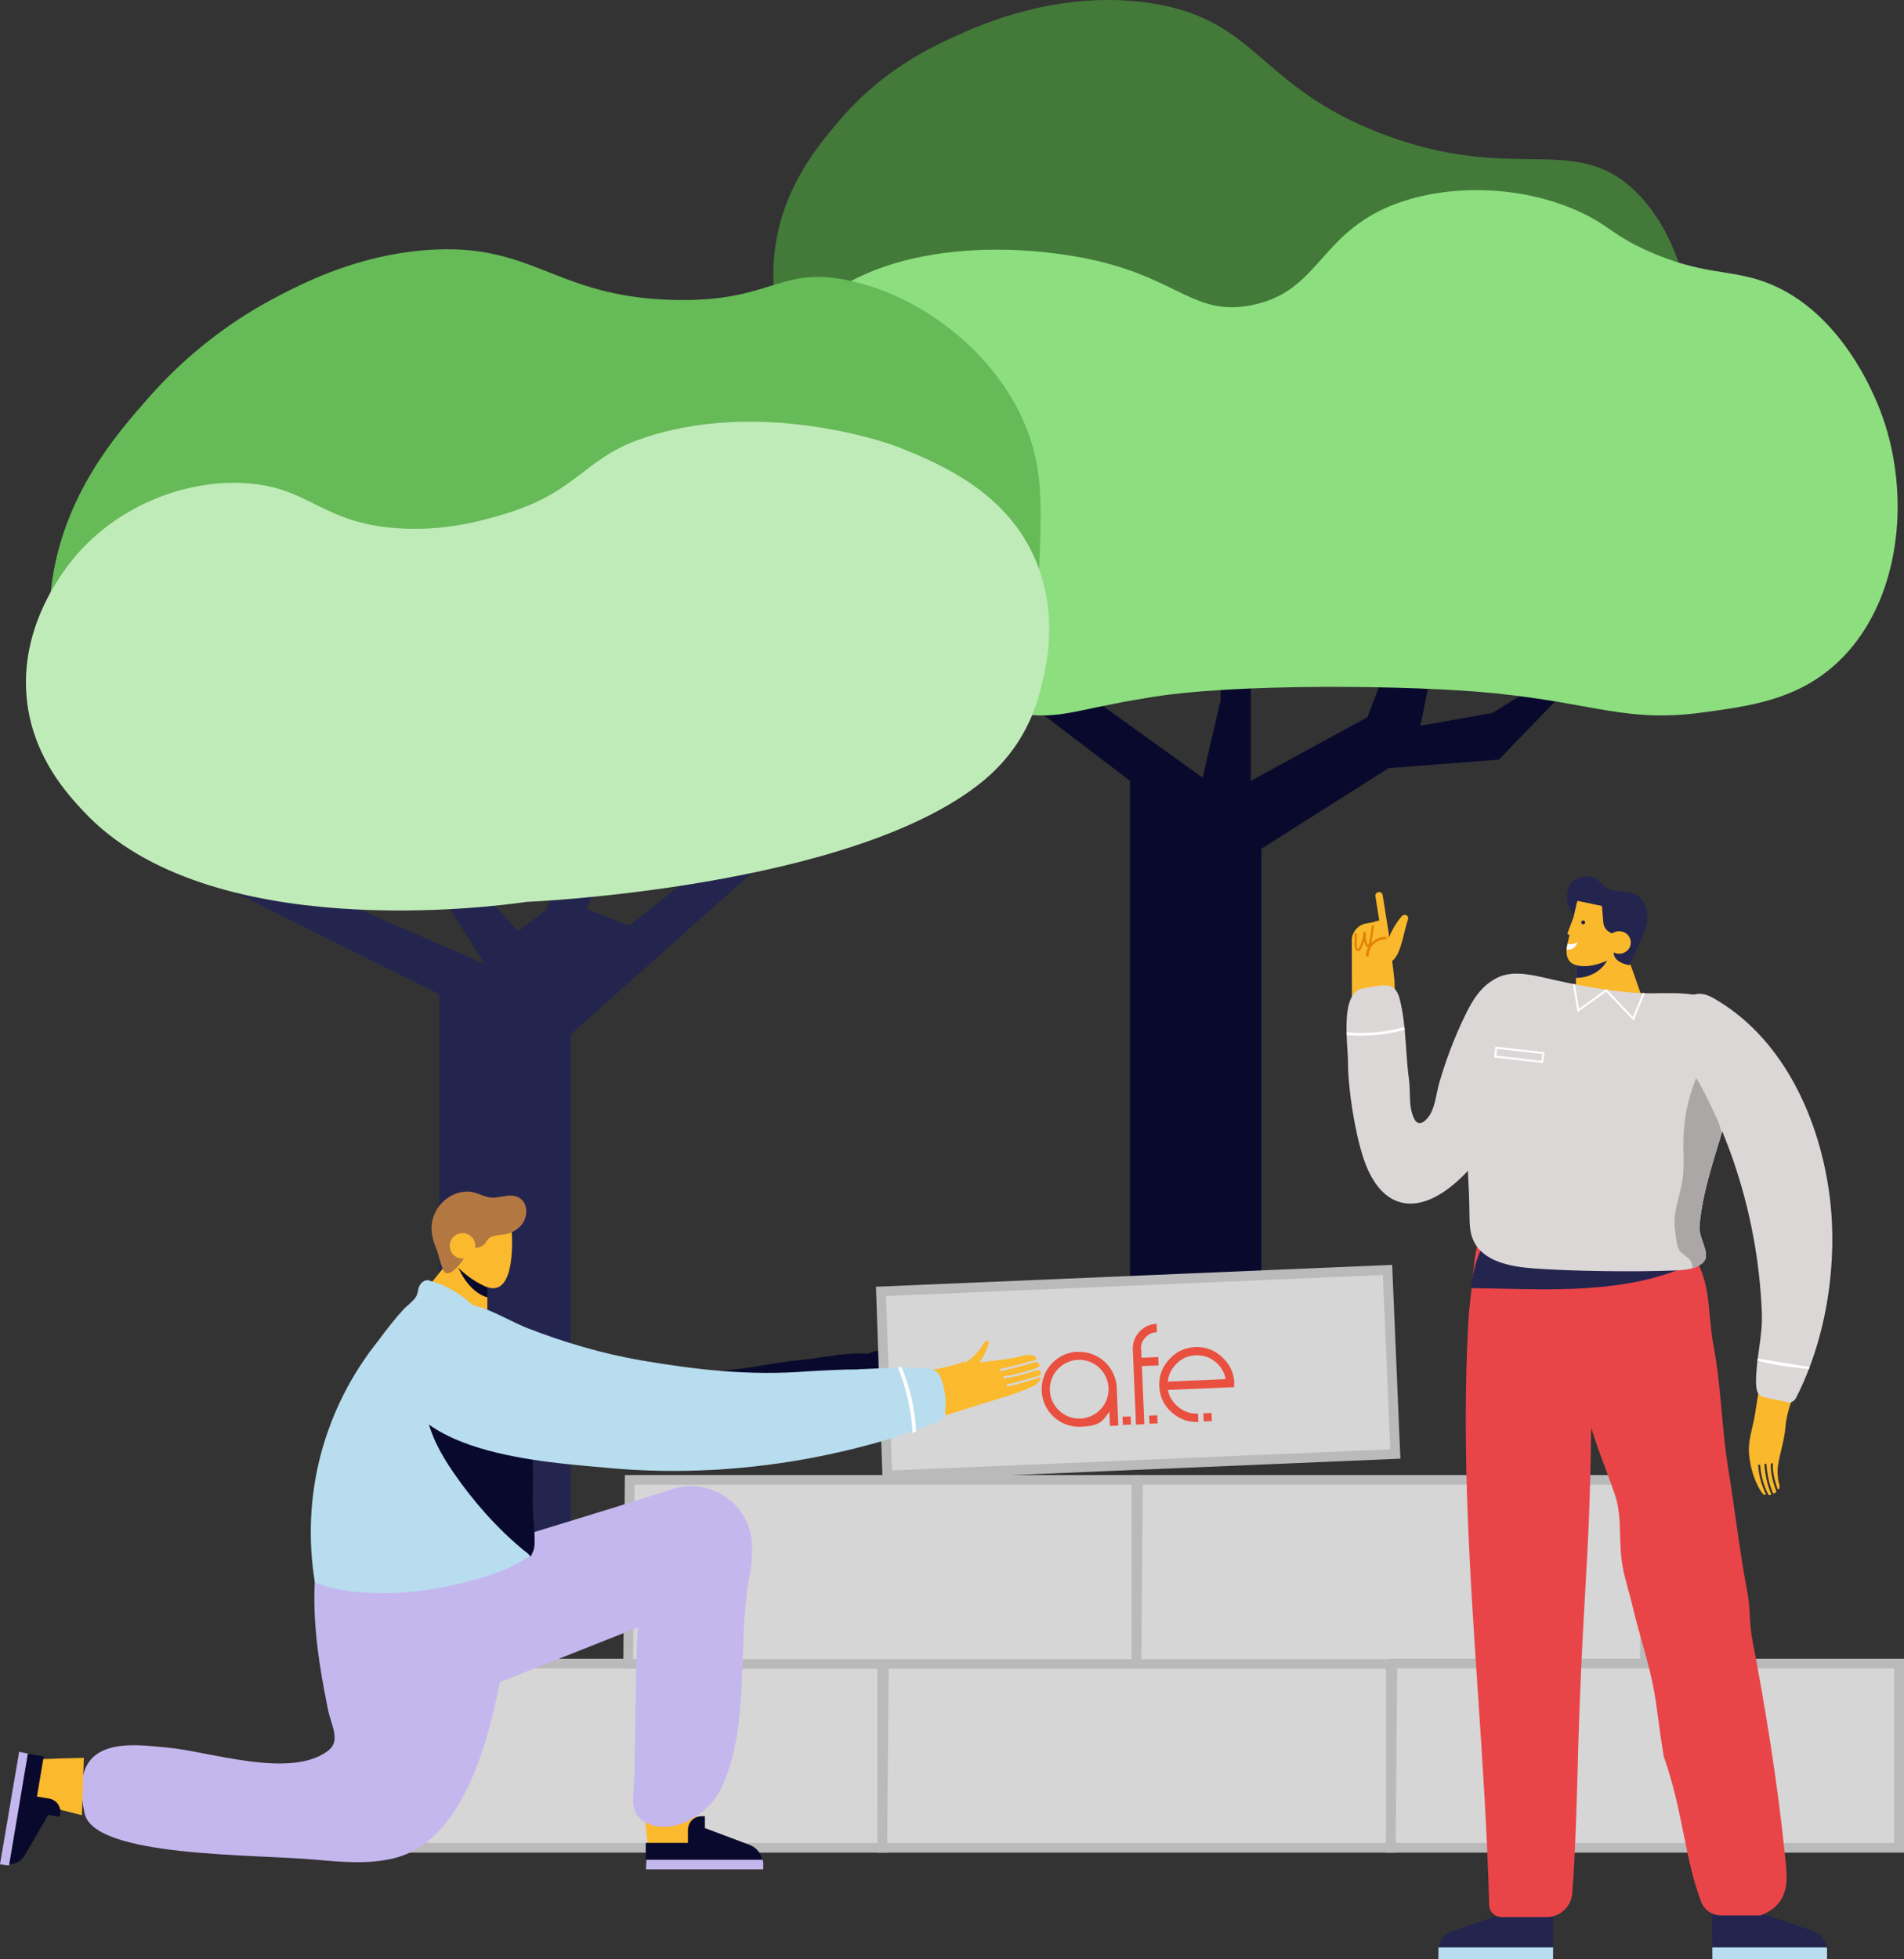 <?xml version="1.0" encoding="UTF-8"?>
<svg id="Calque_2" data-name="Calque 2" xmlns="http://www.w3.org/2000/svg" viewBox="0 0 978.91 1006.81">
  <rect x="0" y="0" width="978.91" height="1006.81" fill="#333333" stroke="none"/>
  <defs>
    <style>
      .cls-1 {
        fill: #66ba57;
      }

      .cls-2 {
        fill: #bfebb8;
      }

      .cls-3 {
        fill: #aba7a7;
      }

      .cls-4 {
        fill: #f6c105;
      }

      .cls-5 {
        fill: #c4b7ee;
      }

      .cls-6 {
        fill: #b37742;
      }

      .cls-7 {
        fill: #09092d;
      }

      .cls-8 {
        fill: #dcd7d7;
      }

      .cls-9 {
        fill: #e94549;
      }

      .cls-10 {
        fill: #8cde7f;
      }

      .cls-11 {
        fill: #fff;
      }

      .cls-12 {
        fill: #437a39;
      }

      .cls-13 {
        fill: #b7ddee;
      }

      .cls-14 {
        fill: #fab82c;
      }

      .cls-15 {
        fill: #24254e;
      }

      .cls-16 {
        fill: #fbb92d;
      }

      .cls-17 {
        fill: #e95040;
      }

      .cls-18 {
        fill: #d6d6d6;
        stroke: #bababa;
        stroke-miterlimit: 10;
        stroke-width: 5px;
      }

      .cls-19 {
        fill: #e38105;
      }
    </style>
  </defs>
  <g id="Calque_1-2" data-name="Calque 1">
    <g>
      <polygon class="cls-7" points="452.36 303.17 580.97 401.27 580.97 708.18 648.54 708.18 648.54 436.14 713.94 394.73 770.61 390.37 833.82 324.97 767.34 366.39 730.28 372.93 744.45 303.17 724.83 311.89 703.03 368.57 643.09 401.27 643.09 310.8 671.43 269.39 653.99 256.31 627.83 296.63 627.56 359.85 618.3 399.63 513.66 324.43 462.98 291.19 452.36 303.17"/>
      <path class="cls-12" d="M398.13,130.7c3.43-33.27,21.96-55.19,32.87-68.14,22.17-26.32,47.18-38.04,60.75-44.22,13.14-5.99,53.11-23.62,99.29-16.8,55.93,8.26,55.06,42.65,119.55,67.27,67.67,25.84,98.17-.75,129.58,28.9,30.17,28.48,38.97,87.89,15.72,122.9-21.31,32.09-48.47,32.68-212.8,35.69-146.32,2.68-175.58-.26-203.27-25.07-4.19-3.75-47.53-43.86-41.69-100.54Z"/>
      <path class="cls-10" d="M323.4,278.65c4.34-12.9,15.56-14.92,31.88-26.98,41.33-30.54,30.37-62.26,60.49-91.55,39.33-38.26,110.29-34.91,148.06-26.12,42.42,9.87,50.57,28.37,79.26,22.91,36.81-7.01,34.75-39.64,79.11-53.74,28.02-8.91,64.29-7.16,92.79,7.05,13.23,6.6,14.69,10.85,31.94,18.61,28.16,12.67,42.13,9.37,60.49,16.08,35.86,13.11,52.92,51.39,56.84,60.17,19.61,43.98,14.93,105.95-22.21,137.74-19.8,16.95-42.69,20.06-66.3,23.27-39.54,5.37-54.59-4.39-106.86-9.79-40.26-4.16-135.26-5.49-179.84,2.45-35.26,5.62-43.85,11.25-65.39,7.93-29.21-4.5-30.22-17.42-57.22-24.28-46.89-11.91-66.46,21.34-101.36,7.36-29.18-11.69-49.31-48.46-41.69-71.12Z"/>
    </g>
    <g>
      <polygon class="cls-15" points="82.86 439.75 225.84 510.91 225.84 831.76 293.42 831.76 293.42 531.62 425.87 413.5 416.47 401.63 323.67 475.64 301.94 467.36 322.2 402.3 302.58 411.02 280.78 467.7 266.37 478.52 233.22 442.69 220.3 407.57 204.44 407.57 222.06 452.2 249.08 495.31 93.49 427.76 82.86 439.75"/>
      <path class="cls-1" d="M26.29,302.31c5.67-48.04,34.43-80.05,50.06-97.9,25.68-29.33,53.03-45.17,66.15-51.98,14.52-7.54,41.26-21.12,76.17-23.88,55.76-4.4,65.69,24.06,127.7,25.58,51.33,1.26,54-18.01,90.96-9.8,42.35,9.41,82.32,44.39,93.73,85.6,4.66,16.82,4.16,33.26,3.68,49.13-.51,16.87-1.1,36.42-10.09,58.81-1.8,4.49-15.08,36.82-35,50.04-46.44,30.8-108.62-58.08-202.55-56.75-113.55,1.61-166.25,121.04-222.05,95.36-38.42-17.69-43.04-87.94-38.76-124.2Z"/>
      <path class="cls-2" d="M14.09,361.89c-5.8-42.74,23.38-74.86,27.86-79.64,23.1-24.64,57.4-36.68,87.55-33.7,30.08,2.97,36.7,20.08,74.29,22.86,24.44,1.81,43.88-3.78,55.21-7.15,37.46-11.13,40.73-28.06,69.61-38.37,60.19-21.5,126.25,1.1,132.99,3.77,23.79,9.4,56.79,24.11,71.18,59.04,10.7,25.97,6.01,51.4,2.77,63.16-1.51,5.5-5.79,29.63-30.46,49.77-67.24,54.89-234.5,61.86-234.51,61.86-16.49,2.38-163.53,22.03-227.49-46.39-8-8.55-25.17-26.93-29.01-55.21Z"/>
    </g>
    <g>
      <g>
        <path class="cls-7" d="M459.85,690.41c-2.9,2.3-14.7,5.3-18,6.7-.6,6.1,9.6,10.1,11,16,.2.9.3,1.6.6,2.5,7.9-3.4,15.7-6.8,23.7-10.1,7.7-3.2,14.7-6.8,15.3-7.7,1.5-2.2,1.3-1.3,1.5-2.2.2-.2.2-.4.3-.8s-.3-.5-.4-.4c-.6.2-1.4.5-2,.8-4.1,1.8-8,3.3-11.4,4.4,0,0-.3.1-.4,0l-.3-.3c-.1-.3,0-.6.3-.8,3.5-1.1,7.2-2.5,11.3-4.3.8-.3,1.5-.7,2.3-1,.4-.2.8-.8.9-1.3h0c-.1-1-1.1-1.5-1.8-1.2-.6.2-1.4.5-2,.8-4.3,1.8-8.6,3.5-12,4.1,0,0-.2,0-.3-.1l-.3-.3c-.1-.3.2-.6.4-.7,3.1-.6,7.4-2.3,11.7-4,1-.3,1.8-.8,2.8-1.1.6-.2,1-1,.7-1.6h0c-.3-.8-1.1-1.1-1.7-.9-5,2-9.9,3.7-14.9,5.5-.1.1-.3.1-.4,0l-.3-.3c-.2-.2,0-.6.3-.8,5.1-1.7,10.2-3.6,15.2-5.6.4-.2.5-.5.1-1s-.7-.6-1-.8c-2.2-.9-6.3.9-8.3,1.7-3.9,1.1-9.7,2.4-16,3.8.5.1,4.5-9.3,3.1-9.9-.4-.2-.9,0-1.2.3s-.5.8-.7,1.2c-1.7,3.7-4.5,6.9-7.6,9.4h0v-.3l-.5.3Z"/>
        <path class="cls-7" d="M441.45,697.51c1.9-.7,1.7-.7,0,0h0Z"/>
        <path class="cls-7" d="M453.75,714.01c-10.8,25.7-67.7,28.5-90.8,34.7-33.5,8.8-69.9,6.1-101.4-8.1-8-3.6-15.8-8.1-21.7-14.6-11.5-13.1-10.7-33.6,9.5-36.8,9.7-1.6,19.4,1.7,28.7,4.5,35.7,10.6,74.9,14.7,111.9,8.3,7.6-1.3,15.1-2.5,22.7-3.2,5.6-.5,28.1-4.7,34.4-2.8,2.3,5.1,5.7,12.5,7,17.9h-.2l-.1.1Z"/>
        <path class="cls-7" d="M441.05,724.51c0-.4-.1-.8-.1-1.2-1.6-9.3-4.6-18.6-9-27.2l-1.7.2c4.6,8.8,7.8,18.2,9.2,27.8.1.3.1.8.2,1.1l1.5-.9h-.1v.2Z"/>
      </g>
      <g>
        <polygon class="cls-18" points="193.08 854.87 453.63 854.87 453.63 949.56 192.29 949.56 193.08 854.87"/>
        <polygon class="cls-18" points="454.41 854.87 715.07 854.87 715.07 949.56 453.63 949.56 454.41 854.87"/>
        <polygon class="cls-18" points="323.74 760.51 584.29 760.51 584.29 855.09 322.96 855.09 323.74 760.51"/>
        <polygon class="cls-18" points="585.08 760.51 845.74 760.51 845.74 855.09 584.29 855.09 585.08 760.51"/>
        <g>
          <polygon class="cls-18" points="452.95 663.63 713.37 652.6 717.38 747.2 456.17 758.27 452.95 663.63"/>
          <g id="AFE_MINI" data-name="AFE MINI">
            <g>
              <rect class="cls-17" x="577.16" y="727.99" width="4.2" height="4.2" transform="translate(-30.39 25.18) rotate(-2.43)"/>
              <rect class="cls-17" x="590.85" y="727.41" width="4.2" height="4.2" transform="translate(-30.35 25.76) rotate(-2.43)"/>
              <rect class="cls-17" x="618.73" y="726.23" width="4.2" height="4.2" transform="translate(-30.28 26.93) rotate(-2.43)"/>
              <g>
                <path class="cls-17" d="M634.59,710.73c-.22-5.3-2.31-9.71-6.27-13.35-3.96-3.64-8.53-5.34-13.83-5.12s-9.71,2.31-13.35,6.27c-3.64,3.96-5.34,8.53-5.12,13.83s2.32,9.81,6.27,13.35c3.95,3.54,8.53,5.24,13.82,5.02l-.18-4.3c-4.1.17-7.76-1.17-10.78-3.95-2.5-2.3-4.12-5.03-4.65-8.21l34.07-1.44-.09-2.1h.1ZM600.43,709.98c.26-3.21,1.64-6.17,3.94-8.67,2.77-3.02,6.21-4.67,10.4-4.84s7.76,1.17,10.78,3.95c2.5,2.3,4.02,5.13,4.56,8.31l-29.67,1.26Z"/>
                <path class="cls-17" d="M554.04,694.63c-10.69.45-18.92,9.41-18.47,20.1.45,10.69,9.41,18.92,20.1,18.47s11.27-3.28,14.69-7.73l.31,7.29,4.3-.18-.82-19.38c-.45-10.69-9.41-18.92-20.1-18.47M555.49,728.99c-8.29.35-15.37-6.15-15.73-14.45-.35-8.29,6.15-15.37,14.45-15.73s15.37,6.15,15.73,14.45-6.15,15.37-14.45,15.73"/>
                <path class="cls-17" d="M586.72,693.44l.18,4.3,8.59-.36.18,4.3-8.59.36,1.27,29.87-4.3.18-1.63-38.37c-.15-3.5.92-6.64,3.31-9.25,2.39-2.6,5.33-4.03,8.93-4.18l.18,4.3c-2.4.1-4.36.99-5.99,2.76-1.63,1.77-2.34,3.8-2.24,6.2"/>
              </g>
            </g>
          </g>
        </g>
        <polygon class="cls-18" points="715.86 854.87 976.41 854.87 976.41 949.56 715.07 949.56 715.86 854.87"/>
      </g>
      <g>
        <polygon class="cls-16" points="331.1 930.93 333 947.83 365.7 953.83 358.6 933.33 331.1 930.93"/>
        <path class="cls-5" d="M386.6,795.43c.5-21.2-20.3-36.5-40.6-30.3l-30.3,9.6h0l-106.5,32.7-3.1,25-18.5,13.5,17.3-4-7.7,46.2,131-51.9c-1.4.5-1.6,74.7-2.4,83.2-.3,4.2-.9,8.4,1,12.1,2.3,4.5,7.7,6.8,12.8,7.2,12.4.9,25.4-8.2,30.9-19.2,15.7-31.8,8.2-75.5,14.9-110,.9-4,1.2-8.9,1.4-14h-.2v-.1Z"/>
        <path class="cls-5" d="M179.3,764.93c-28.5,28.5-15,91.5-10.8,113,1.6,8.4,6.8,16.4.5,21.5-19.1,15.2-61.5.5-83.2-1.4-16.8-1.4-51.6-7.7-42.3,33.9,5.1,22.7,87.6,20.8,119.3,23.8,13.5,1.2,27.1,2.4,40.2-.9,42.5-11,53-82.4,58.9-118.6,1.2-8,2.1-16.4,4.2-24.3.9-3.8-39.9-65-49.1-64.7-.9,0-27.5,7.7-37.4,17.7h-.3Z"/>
        <g>
          <polygon class="cls-16" points="250.6 648.33 250.6 650.53 250.6 666.73 250.5 677.23 251.8 679.43 213.4 669.53 233.5 644.73 234.6 643.33 234.8 643.23 238.1 640.63 244.4 648.63 246.1 650.43 247.9 649.53 250.6 648.33"/>
          <path class="cls-7" d="M250.6,650.53v16.2c-8.8-2.5-15.2-13-17.1-22-.3-1.2-.4-2.6-.5-3.7l1.7,2.2,2.4,3.1,7.3,2.3,3.3,1.1,2.7.7h.1l.1.1Z"/>
          <path class="cls-16" d="M263,631.03s3.6,38.7-14.5,29.6c-11.8-5.7-17.9-15-17.9-15l3.5-19.2h22.3c0-.1,6.8,4.7,6.8,4.7h-.1l-.1-.1Z"/>
          <path class="cls-6" d="M224.4,642.03s-.2-.2-.1-.4c-2.3-5.4-3.4-11-1.3-16.8,2.6-7.1,9.7-12.5,17.2-12.5,5.6,0,8.6,3.5,14.4,3.1,4.1-.4,8.3-2.1,12.2,0,4.5,2.4,4.8,9.1,1.9,13.2-1.6,2.4-3.9,4-6.6,5-3,1.3-7.3.7-10,2.2-2,1-2.2,3.7-4.7,4.7-3.3,1.4-5.8.4-7.9,4.5-1.6,2.9-7,10.8-10.6,9-1.7-1-3.4-9.3-4.5-12.3h0v.3Z"/>
          <path class="cls-16" d="M231.5,642.03c1,3.5,4.6,5.5,8.1,4.5s5.5-4.6,4.5-8.1-4.6-5.5-8.1-4.5-5.5,4.6-4.5,8.1Z"/>
        </g>
        <path class="cls-13" d="M221,658.13c-.6-.1-1.1-.4-1.7-.2-.7,0-1.5.5-2.1.9-2.8,2.4-1.8,5.1-3.4,7.7-1.3,2.1-4.1,4.1-5.8,5.8-4.8,5.1-9.2,10.8-13.4,16.5-13.9,17.3-24,37.2-29.7,58.7-5.6,21.3-6.6,43.9-3,65.7.2.2.6.4.9.4.9.4,1.6.6,2.6.9,3.2,1,6.3,1.8,9.7,2.4,1.5.2,3.1.6,4.6.8.5,0,.6.1.6.1.1.1.5,0,1.1.1,3.6.4,7.3.6,10.9.7,7.2.2,14.3,0,21.5-.9,11.1-1.1,26.1-4.2,39-8.6,1.5-.5,2.8-1.1,4.3-1.6.4-.1.7-.3,1-.3.1-.1.5-.3.9-.4,2.6-1.1,5.1-2.4,7.5-3.6,2.2-1.2,4.4-2.5,6.5-3.9,0-6.1-1.2-15.2-1-19.4.1-20.5.3-35.9-2.8-53.9-.9-5.3-2.2-10.7-3.7-16.7-5.8-21.7-21.4-45-44.4-51.1h-.1v-.1Z"/>
        <path class="cls-7" d="M259.5,693.41c5.6,6.5,8,15,10.8,23.2.3.7.4,1.4.8,2,3.1,17.8,3,33.2,2.8,53.9-.2,5.7,2,20.1.4,24.2-.4,1.1-.9,2.1-1.5,3.2-.4-.4-.6-.6-.9-1.1-.7-.7-1.7-1.5-2.6-2.1-13.7-11.3-26-25.2-36.1-39.9-6.5-9.4-12.2-19.7-14.1-31-1.9-11.2.4-23.7,8.1-32.3,2.3-2.6,5.3-4.9,8.7-5.6.5,0,.9-.1,1.4-.1,7-4.4,16.8-.8,22.4,5.4h-.1l-.1.2Z"/>
        <g>
          <path class="cls-7" d="M391.6,955.73h-59.6v-8.7h21.7v-6.5c0-4.2,3.1-7.2,7.3-7.2h1.4v6.1l22.9,8.6c3.3,1.2,5.8,4,6.5,7.5h0l-.2.2h0Z"/>
          <path class="cls-5" d="M332.3,955.73h59.8c0,.3.3.9.3,1.2h0v3.7h-60.3l.3-5.1h0l-.2.2h.1Z"/>
        </g>
        <g>
          <polygon class="cls-16" points="42.1 932.83 43.1 903.33 43.1 903.33 39.8 903.43 31.8 903.63 21.1 904.03 18.5 924.83 28.4 928.83 31.9 930.23 42.1 932.83"/>
          <g>
            <path class="cls-7" d="M4.5,958.23l9.6-57h0l7.5,1.2h.9l-3.5,20.8,6.1,1c4,.7,6.5,4.2,5.8,8.2v1.2c-.2,0-6.1-1-6.1-1l-11.9,20.5c-1.6,3-4.9,4.9-8.2,4.9h0l-.2.2h0Z"/>
            <path class="cls-5" d="M14.3,901.33h0l-9.6,57h0v.2h-1.2l-3.5-.5,9.8-57.5h0v-.3l4.9,1h0l-.3.2-.1-.1Z"/>
          </g>
        </g>
        <g>
          <path class="cls-16" d="M496.2,699.33c-3.6,2.4-17.3,4.5-21.1,5.7-1.3,6.8,9.8,12.4,10.7,19.5.1.9.3,2,.4,2.8,9.4-3,18.8-6,28.1-8.8,9-2.6,17.4-6.2,18.3-7,2-2.2,1.5-1.5,2-2.2.2-.2.2-.5.4-.9.2-.2-.1-.6-.5-.5-.7.3-1.7.5-2.5.8-4.8,1.4-9.4,2.8-13.5,3.7h-.5c-.2,0-.2-.2-.4-.4-.1-.4.1-.6.5-.7,4-.8,8.5-2.2,13.3-3.5,1-.3,1.9-.6,2.7-.8.6-.1,1-.7,1.1-1.4h0c0-1-1-1.7-2-1.5-.7.3-1.6.4-2.5.8-4.9,1.5-10.4,3-14.1,3.3,0,0-.2,0-.4-.1l-.4-.4c-.1-.4.2-.7.6-.6,3.6-.1,8.8-1.7,13.7-3.2,1.1-.4,2.1-.6,3.2-1,.7-.3,1.1-1.1,1-1.7h0c-.3-1-1.1-1.4-2-1.2-5.8,1.6-11.7,3.2-17.5,4.6h-.5c-.1-.1-.2-.2-.4-.4-.1-.4.1-.6.5-.7,6.1-1.4,12.1-3,17.9-4.7.4-.1.6-.6.4-1.1l-1-1c-2.5-1.2-7.3.4-9.5.9-4.6.9-11.2,1.7-18.7,2.5.6.1,6.1-10.2,4.6-10.9-.5-.2-1.1-.1-1.5.3s-.7.7-1,1.2c-2.5,4-5.9,7.5-9.7,9.8h0v-1l.3-.2Z"/>
          <path class="cls-15" d="M474.5,705.43c2.3-.6,2-.5,0,0h0Z"/>
          <path class="cls-13" d="M441.2,703.73c-8.8,0-17.4.5-26.1,1-29.5,2.3-56.4-.7-85.8-5.7-19.9-3.5-39.4-9.2-58.3-16.6-14.3-5.7-27-15.9-43.3-11.4-13.6,3.8-24.3,17.1-23.9,31.2,1,45.2,76.6,49.1,108.6,52.1,36.2,3.4,73.3,1.2,108.9-5.9,17.8-3.6,35.4-8.2,52.6-14.6,10.4-3.8,12.8-4,12.2-14.8-.1-3.3-1.8-13.3-5.5-14.8-6.9-2.9-32.9-.6-39.4-.6h0l.2.2-.2-.1Z"/>
          <path class="cls-11" d="M471.1,735.93c0-.5-.1-.9-.1-1.4-.7-10.8-3.2-21.6-7.4-31.9h-2c4.3,10.6,6.8,21.7,7.5,32.7,0,.5.1.9,0,1.2l1.8-.9h.1l.1.3Z"/>
        </g>
      </g>
      <g>
        <path class="cls-15" d="M845.45,478.88c.05-.13.09-.27.14-.4,1.93-5.6,2.18-12.4-1.95-16.76-4.66-4.91-11.49-2.37-17.14-5.28-2.41-1.24-3.76-3.53-5.92-4.8-3.95-2.33-10.9-1.16-13.24,2.75-2.91,4.87-2.11,11.87,2.11,15.77,1.79,1.66,2.99,4.3,3.86,6.53.76,1.94,1.08,4.01,1.66,6.01,1.2,4.08,3.65,7.93,7.3,10.3,3.71,2.41,8.48,9.92,12.55,7.3,2.04-1.31,5.48-9.63,6.36-11.68,1.4-3.26,3.07-6.4,4.26-9.74Z"/>
        <path class="cls-14" d="M834.79,485.72l10.35,29.37c0,5.62-15.88,5.45-22.63,5.45s-12.27-4.61-12.27-10.23v-24.59h24.55Z"/>
        <path class="cls-15" d="M827.64,485.73v2.26c0,1.51-.31,2.99-.83,4.35-2.23,5.86-8.84,10.17-16.58,10.22v-16.83h17.4Z"/>
        <path class="cls-14" d="M805.78,485.5l4.79-21.02c.12-.53.28-1.04.47-1.54l27.34,5.75c-.05.53-.13,1.06-.25,1.59l-3.91,17.17c-.22.96-.28,1.73-.26,2.36-.29.19-.57.4-.83.62-.39-.12-.82-.23-1.33-.34-3.46,3.39-14.59,8.32-22.14,5.66-4.25-1.5-4.84-5.99-3.87-10.24Z"/>
        <path class="cls-15" d="M823.4,462.97l.93,11.14c.29,3.48,3.46,6.07,7.08,5.8l6.56-.5,2.21-15.66-10.8-1.23-5.97.46Z"/>
        <path class="cls-15" d="M828.59,481.61l1.13,8.69c.37,2.91,3.91,5.21,8.39,5.71v-15.56l-9.51,1.16Z"/>
        <path class="cls-15" d="M829.65,489.4c2.46,2.15,6.27,1.98,8.51-.38,2.24-2.36,2.06-6.02-.4-8.18-2.46-2.15-6.27-1.98-8.51.38s-2.06,6.02.4,8.18Z"/>
        <path class="cls-15" d="M813.75,474.96h0c-.55-.12-.9-.64-.78-1.17h0c.12-.53.67-.87,1.22-.75h0c.55.12.9.64.78,1.17h0c-.12.53-.67.87-1.22.75Z"/>
        <path class="cls-14" d="M808.71,472.18l-2.76,7.21c-.15.39.09.82.52.91l2.33.49,2.34-10.28-2.43,1.67Z"/>
        <path class="cls-14" d="M828.38,488.62c2.46,2.15,6.27,1.98,8.51-.38,2.24-2.36,2.06-6.02-.4-8.18s-6.27-1.98-8.51.38c-2.24,2.36-2.06,6.02.4,8.18Z"/>
        <path class="cls-11" d="M805.92,484.91c.45.24.96.33,1.52.33,1.03,0,2.24-.35,3.54-1.07-.47,1.91-1.97,3.47-3.9,3.79-.6.1-1.16.1-1.67.03l.52-3.08Z"/>
        <g id="New_Symbol_23" data-name="New Symbol 23">
          <g id="New_Symbol_1" data-name="New Symbol 1">
            <path class="cls-15" d="M739.52,1002.46v4.35h58.96l.03-6.04.21-48.34h-23.46v30.21l-28.42,9.61c-3.84,1.3-6.57,4.61-7.19,8.52-.09.56-.14,1.12-.14,1.69Z"/>
            <polygon class="cls-4" points="775.27 952.43 775.27 979.62 798.61 979.62 798.73 952.43 775.27 952.43"/>
            <path class="cls-13" d="M739.52,1002.46v4.35h58.96l.03-6.04h-58.86c-.09.56-.14,1.12-.14,1.69Z"/>
          </g>
          <g id="New_Symbol_1-2" data-name="New Symbol 1">
            <path class="cls-15" d="M939.34,1002.46v4.35h-58.96l-.03-6.04-.21-48.34h23.46v30.21l28.42,9.61c3.84,1.3,6.57,4.61,7.19,8.52.09.56.14,1.12.14,1.69Z"/>
            <polygon class="cls-4" points="903.59 951.98 903.59 979.17 880.25 979.17 880.13 951.98 903.59 951.98"/>
            <path class="cls-13" d="M939.34,1002.46v4.35h-58.96l-.03-6.04h58.86c.09.56.14,1.12.14,1.69Z"/>
          </g>
          <path class="cls-9" d="M917.67,952.91c-.14-1.23-.29-2.47-.41-3.76-3.43-32.78-9.75-72.86-16.29-106.21-1.64-8.34-1.02-16.49-2.53-24.35-4.05-21.21-6.49-42.93-9.91-63.93-3.42-20.89-3.62-42.49-7.64-63.62-.89-4.65-1.33-9.49-1.76-14.17-.63-6.97-1.29-14.08-3.4-20.83-1.45-4.59-3.58-9-6.86-13.08-9.31-11.62-25.03-19.08-41.65-21.66-13.41-2.1-27.4-1-39.06,3.63-9.57,3.8-18.92-4.56-24.1,2.45-5.99,8.08-6.96,31.62-8.18,41.27l-.13,1.05c-.45,3.81-.72,7.66-.92,11.45-3.41,63.12.85,126.81,4.98,188.4,2.4,35.81,4.87,72.83,5.82,109.39.06,2.57,1.6,4.71,3.78,5.67.54.24,1.12.41,1.72.5.3.05.6.07.91.07h23.18c1.16,0,2.29-.16,3.37-.45,1.98-.53,3.78-1.52,5.29-2.85,2.46-2.17,4.13-5.23,4.44-8.67,1.74-19.52,2.84-64.61,3.04-73.44v-.25c1.12-37.14,2.46-60.84,3.65-81.74,1.41-24.8,2.66-46.8,3.03-84.14,2.32,7.49,5.12,15,7.65,21.77,1.68,4.51,3.28,8.79,4.54,12.54,4.06,12.06,1.67,24.2,4,37.04,1.3,7.13,3.78,14.51,5.46,21.8,3.12,13.54,9.04,30.28,11.45,46.48,1.44,9.67,2.79,21.09,4.24,29.27l.11.4c5,14.21,7.63,27.24,10.17,39.85,2.45,12.14,4.78,23.61,8.97,34.58,1.04,2.67,3.1,4.8,5.62,5.95,1.38.64,2.92.98,4.48.98h20.42l.47-.17c.36-.14.71-.3,1.05-.44.3-.14.58-.27.86-.41,2.68-1.3,4.83-2.87,6.5-4.77,5.81-6.58,4.81-15.41,3.63-25.6Z"/>
        </g>
        <path class="cls-15" d="M868.83,646.84c-.74,2.52-3.01,4.68-7.34,6.26-33.66,12.33-70.27,9.21-105.3,8.86,1.24-9.85,3.79-19.5,9.9-27.75,5.29-7.14,13.25-12.96,23.02-16.84,11.9-4.73,26.16-5.85,39.84-3.71,14.2,3.46,27.15,10.52,35.29,20.7,3.59,4.47,5.67,8.85,4.59,12.48Z"/>
        <path class="cls-14" d="M711.37,473.37c-1.87-1.02-4.47.41-6.63.8-.73.13-1.45.25-2.17.36-4.56.72-7.87,4.82-7.56,9.42,0,.06,0,.11.01.17l.08,35.06c.7-.38,1.42-.7,2.21-.91,5.12-1.39,9.24-1.46,14.41-1.18,2.38.13,4.68.71,6.74,1.72-1.32-.65-1.41-13.67-1.56-15.21-.87-8.51-2.05-16.86-3.26-25.28-.18-1.26-.37-2.56-1.01-3.67-.36-.62-.78-1.03-1.25-1.29Z"/>
        <path class="cls-8" d="M873.77,629.78c-.66,7.1,6.89,15.18,1.24,19.55-1.54,1.19-3.3,1.96-5.16,2.47-2.81.79-5.86.97-8.78,1.09-20.43.8-52.62.43-73-1.1-11.94-.89-26-3.7-30.71-14.7-1.76-4.11-1.82-8.72-1.86-13.19-.26-31.5-5.7-65.78.68-96.82.81-3.93,1.75-8.06,3.19-11.86,1.87-4.91,4.61-9.29,9.03-12,7.47-4.59,17.05-2.77,25.59-.8,15.73,3.63,31.13,6.72,47.29,7.8,12.81.85,25.45-1.51,37.9,3.12,3.27,1.22,6.48,2.88,8.79,5.47,3.59,4.02,4.59,9.69,4.93,15.05,1.08,17.06-3.01,32.77-7.7,48.45-4.63,15.43-9.88,30.83-11.42,47.47Z"/>
        <path class="cls-8" d="M793.21,524.85c-.74,15.98-8.71,28.35-14.27,42.76-5.03,13.04-15.19,24.61-24.84,34.7-23.29,24.35-44.29,21.02-53.47-8.24-4.34-13.86-7.58-34.91-7.59-48.6,0-2.89-.52-8.02-.7-13.58-.02-.47-.03-.95-.04-1.42-.23-9.97.81-20.81,7.88-22.4.28-.06,1.29-.27,1.7-.36,1.69-.32,3.38-.62,5.09-.88,6.83-1.02,10.72-.98,12.69,6.68,1.19,4.62,1.9,9.42,2.39,14.27.04.47.1.94.14,1.4.81,8.49,1.06,17.14,2.2,25.42.94,6.82-.36,14.34,2.72,20.38,2.51,4.92,6.83.3,8.46-2.77,2.44-4.6,2.96-10.72,4.42-15.77,3.37-11.72,7.74-23.17,13.03-34.15,2.91-6.03,6.23-12.1,11.4-16.34,5.18-4.25,12.65-6.31,18.72-3.5,7.9,3.66,10.48,13.73,10.08,22.41Z"/>
        <path class="cls-4" d="M881.71,683.88c.08-.16.16-.31.24-.46.02-.08.03-.16.06-.25-.1.24-.2.47-.29.7Z"/>
        <polygon class="cls-11" points="839.91 524.46 845.57 510.57 844.63 510.19 839.56 522.62 825.88 508.28 811.78 518.37 809.75 505.66 808.75 505.81 811.04 520.15 825.75 509.61 839.91 524.46"/>
        <path class="cls-11" d="M768.2,543.38l.64-5.54,25.2,2.9-.64,5.54-25.2-2.9ZM769.73,538.96l-.41,3.53,23.18,2.67.41-3.53-23.18-2.67Z"/>
        <path class="cls-11" d="M722.2,529.17c-9.79,2.69-19.98,3.63-29.85,2.72-.02-.47-.03-.95-.04-1.42,9.84.95,20.01.02,29.75-2.69.04.47.1.94.14,1.4Z"/>
        <path class="cls-14" d="M723.65,473.33c.34-1.04.64-2.33-.53-2.98-.84-.47-1.92-.18-2.53.56-3.26,3.96-5.81,8.51-7.47,13.36-.29.03-.59.04-.89.03-2.98-.03-5.66,1.76-6.51,4.61l-.42,1.41c-.11.36-.21.74-.09,1.1.12.35.44.6.75.81,13.38,9.47,14.33-8.59,17.69-18.91Z"/>
        <path class="cls-14" d="M712.46,482.01h0c-1.03.16-1.99-.54-2.16-1.57l-3.15-19.84c-.16-1.03.54-1.99,1.57-2.16h0c1.03-.16,1.99.54,2.16,1.57l3.15,19.84c.16,1.03-.54,1.99-1.57,2.16Z"/>
        <path class="cls-19" d="M698.33,488.77c-.63,0-1.22-.47-1.51-1.07-.33-.68-.33-1.45-.34-2.07l-.02-5.99h1.08s.02,5.99.02,5.99c0,.51,0,1.08.2,1.5.15.3.47.5.67.41.17-.08.31-.35.43-.6,1.21-2.47,2-5.26,2.28-8.06l1.08.1c-.09,1.91.05,4.52.73,6.12.14.33.25.42.31.44.05.02.08.02.13-.02.22-.14.46-.63.56-1.16.58-2.92,1.05-5.91,1.39-8.88l1.08.15c-.34,3.01-.82,6.04-1.4,8.99-.14.7-.5,1.58-1.09,1.95-.32.2-.67.23-1.01.1-.57-.22-.84-.85-.93-1.06-.28-.65-.47-1.4-.6-2.17-.4,1.41-.92,2.78-1.55,4.06-.15.31-.43.88-.96,1.13-.18.09-.36.12-.54.12Z"/>
        <path class="cls-19" d="M703.63,491.61c-.05-2.14.68-4.3,2.08-5.91,1.74-2.01,4.47-3.14,7.12-2.95l.09-1.25c-3.04-.22-6.17,1.08-8.16,3.38-1.55,1.79-2.39,4.17-2.39,6.54.43.04.85.11,1.26.2Z"/>
        <path class="cls-3" d="M875.01,649.33c-1.54,1.19-3.3,1.96-5.16,2.47.68-1.65-.31-3.77-1.69-5.06-1.57-1.48-3.62-2.5-4.77-4.32-.84-1.31-1.11-2.89-1.37-4.42-.57-3.34-1.13-6.7-1.09-10.1.1-7.25,2.98-14.17,4.06-21.35,1.06-7.03.36-14.19.52-21.3.31-13.26,3.7-26.44,9.81-38.22,3.09,12.08,7.03,23.75,9.88,35.29-4.63,15.43-9.88,30.83-11.42,47.47-.66,7.1,6.89,15.18,1.24,19.55Z"/>
        <path class="cls-14" d="M902.25,727.05c.14-.86.27-1.71.4-2.56.98-6.19,1.96-12.39,3.02-18.58,6.44,1.13,12.75,2.95,18.86,5.41-2.22,5.01-4.22,10.1-5.46,15.28-.56,2.37-.97,4.74-1.16,7.15-.52,6.62-2.92,13.2-3.86,19.82-.01.09-.02.16-.03.25-.24,2.17-.06,4.35.19,6.5.16,1.4,1.13,3.3.53,4.71-.17.38-.77.35-.9-.04-1.37-3.95-2.52-8.57-2.36-12.62,0-.26-.22-.49-.51-.49-.29,0-.53.21-.55.47-.18,4.55,1.23,9.77,2.79,14.03.07.18,0,.38-.16.5-.26.18-.53.36-.82.52-.26.14-.58.05-.69-.2-1.8-4.11-2.9-8.94-3.33-14.61-.02-.27-.28-.46-.57-.43-.29.02-.51.26-.48.52.43,5.79,1.56,10.72,3.41,14.94.11.24-.04.53-.33.61-.17.04-.34.09-.51.12-.22.04-.45-.05-.54-.24-2.38-4.69-3.82-9.81-4.21-15.01-.02-.27-.27-.46-.56-.44-.29.03-.52.26-.49.53.37,4.99,1.69,9.9,3.86,14.44.18.38-.24.77-.64.61-.03-.01-.05-.02-.07-.03-.77-.36-1.74-1.81-2.11-2.44-2.65-4.48-4.42-9.72-5.28-14.94-.25-1.55-.43-3.09-.51-4.61-.38-6.38,2.07-12.86,3.07-19.15Z"/>
        <path class="cls-8" d="M881.15,513.05c.83.46,1.64.95,2.43,1.44,34.13,20.89,52.1,61.4,57.06,99.99,4.37,33.99-1.41,72.6-16.94,103.31-.36.71-.73,1.44-1.35,1.94-.8.66-1.91,1.26-2.92.99-14.23-3.68-16.74-.91-16.58-11.85.18-11.78,3.42-22.22,2.97-34.13-.51-13.52-2.05-26.99-4.57-40.28-4.94-26.06-13.69-51.41-25.98-74.93-5.62-10.76-22.49-33.12-11.54-43.78,2.66-2.59,5.93-4.9,9.64-5.04,2.75-.11,5.33.97,7.76,2.33Z"/>
        <path class="cls-11" d="M930.17,703.52l.12-1.01-26.52-4.37-.24.98c4.19,1.41,14.95,3.43,26.64,4.4Z"/>
      </g>
    </g>
  </g>
</svg>